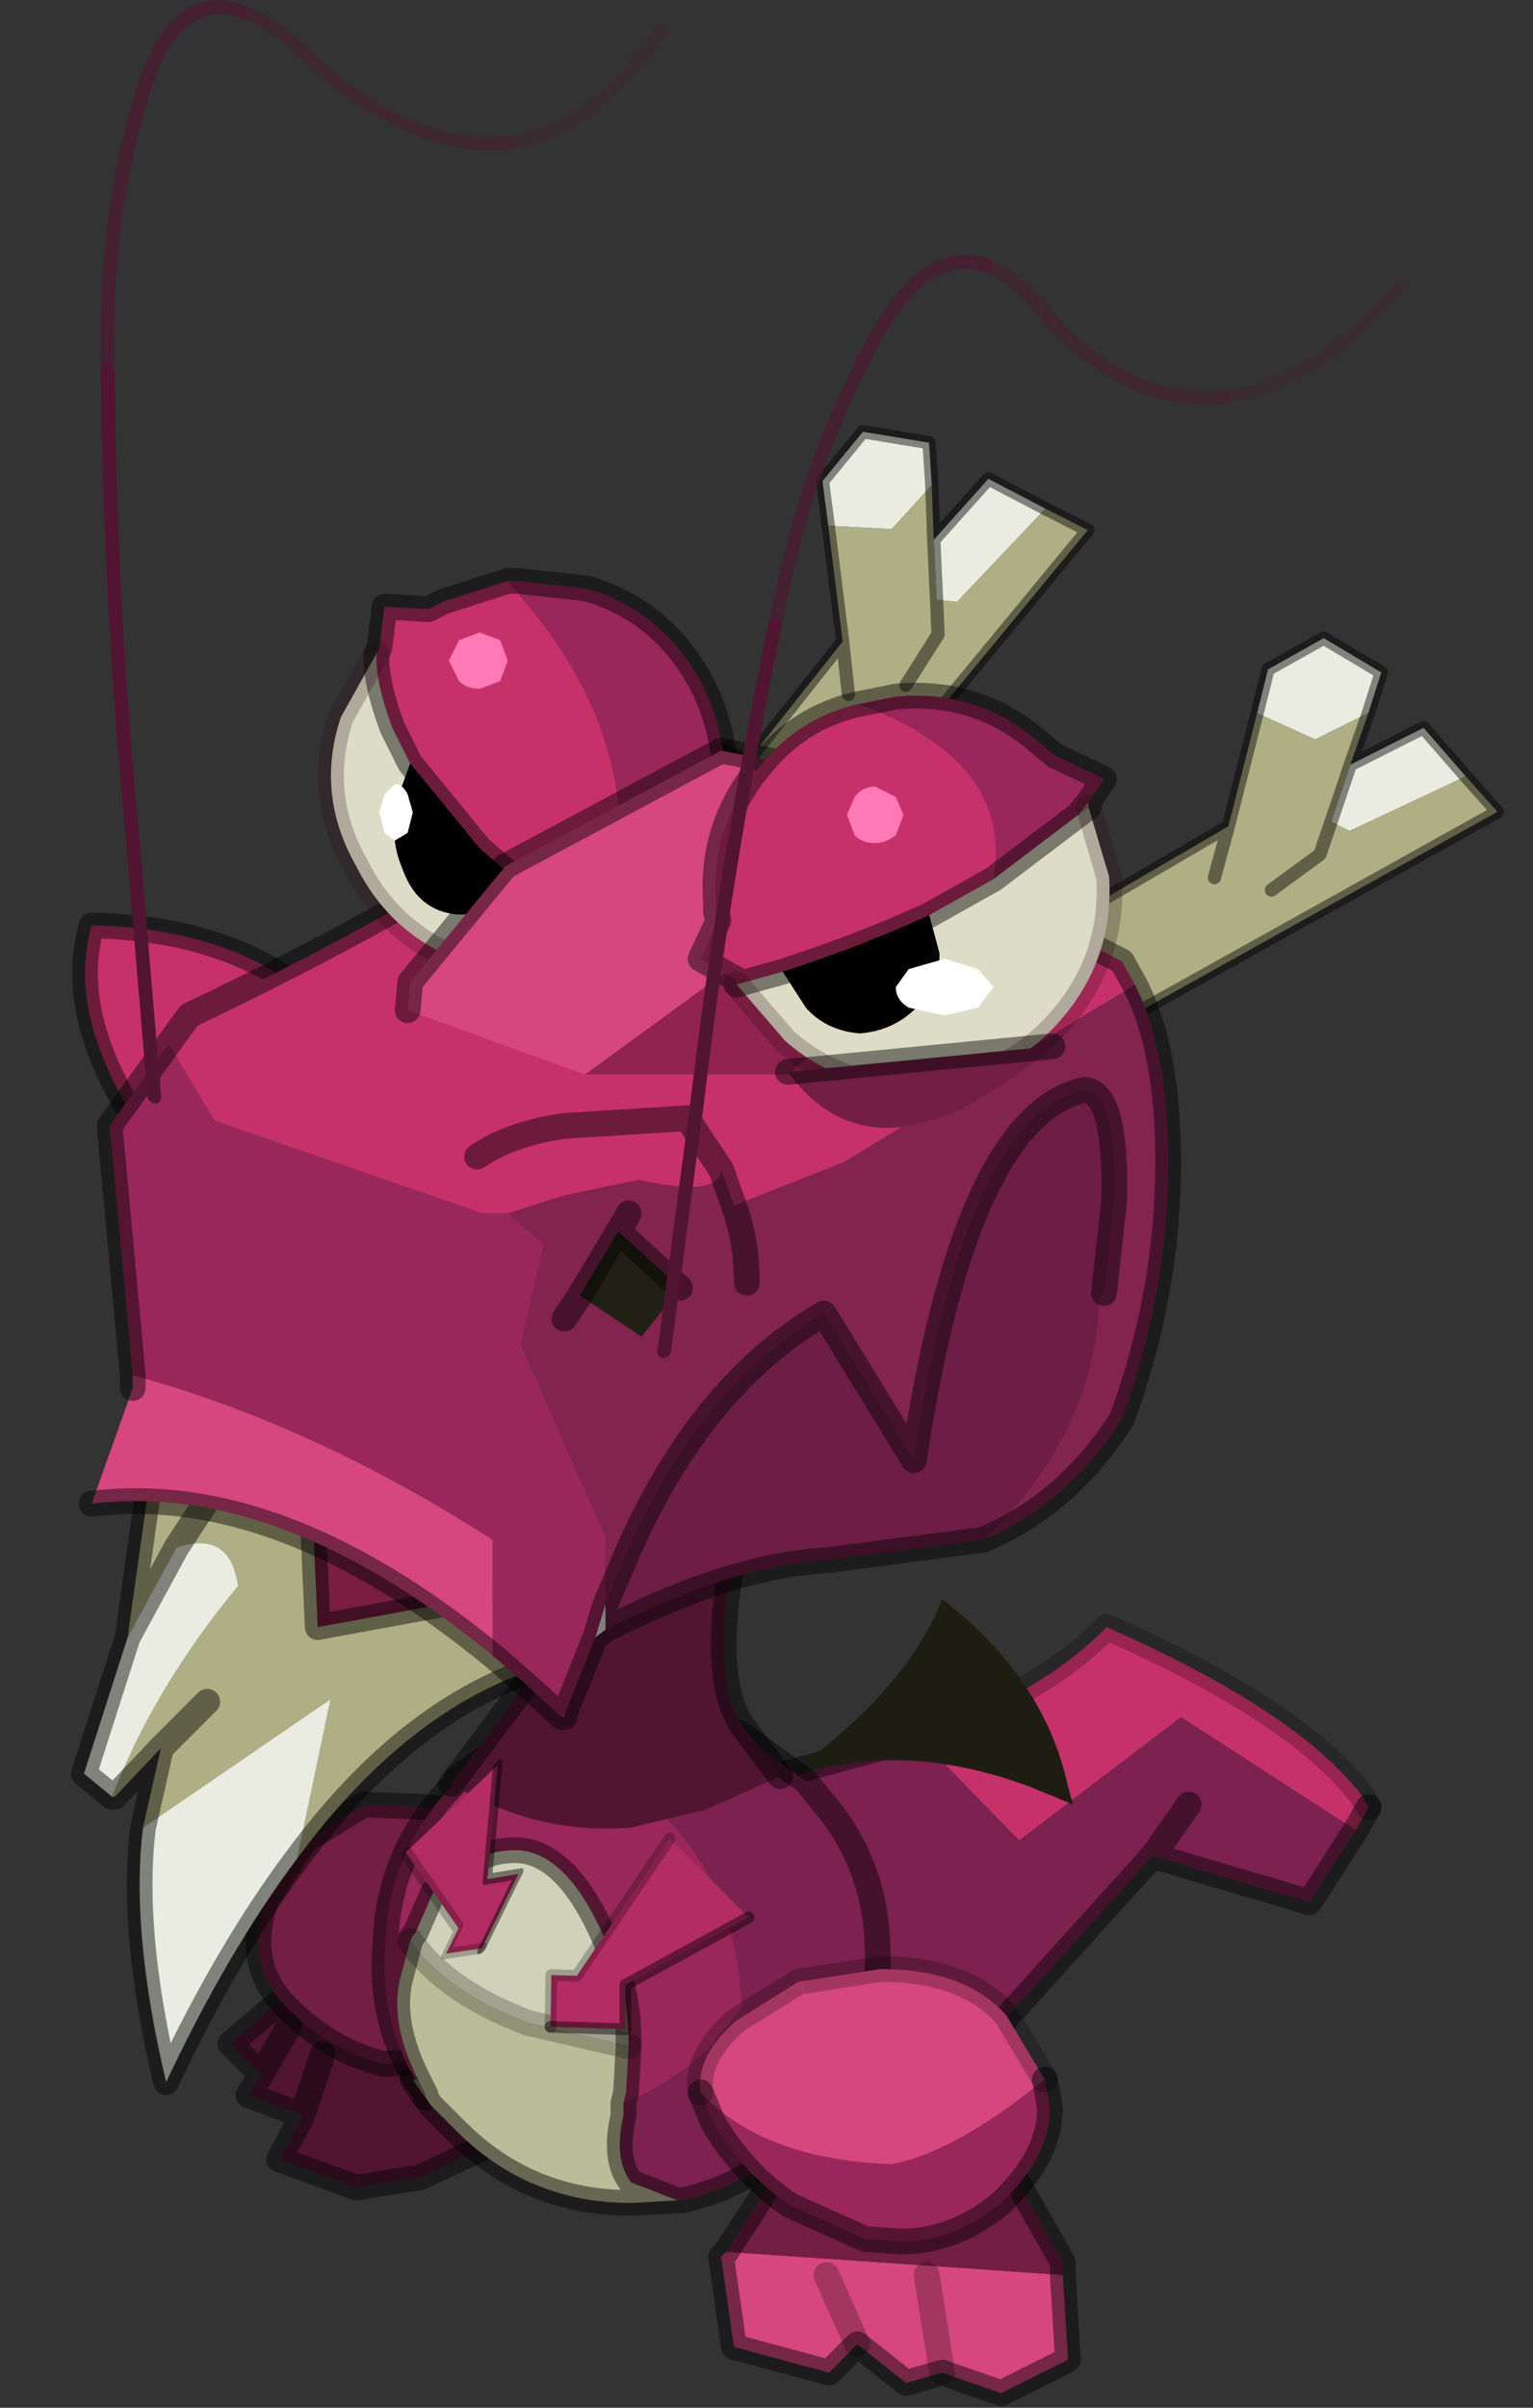 <?xml version="1.0"?>
<svg xmlns="http://www.w3.org/2000/svg" xmlns:xlink="http://www.w3.org/1999/xlink" width="17.9px" height="28.1px"><rect width="100%" height="100%" fill="#333333" stroke="none"/><g transform="matrix(1, 0, 0, 1, -0.45, -0.7)"><use xlink:href="#object-0" width="29.9" height="46.8" transform="matrix(-0.6, 0, 0, 0.6, 18.35, 0.7)"/></g><defs><g transform="matrix(1, 0, 0, 1, 17.45, 42.55)" id="object-0"><use xlink:href="#object-1" width="13.5" height="9.9" transform="matrix(-1, 0, 0, 1, -1, -11.15)"/><use xlink:href="#object-3" width="5.8" height="4" transform="matrix(-1, 0, 0, 1, -2.7, -11.45)"/><use xlink:href="#object-5" width="8.6" height="6.5" transform="matrix(-1, 0, 0, 1, 8.15, -6.25)"/><use xlink:href="#object-7" width="6.85" height="5.95" transform="matrix(-1, 0, 0, 1, 7.6, -8)"/><use xlink:href="#object-9" width="0.75" height="0.85" transform="matrix(1, 0, 0, 1, 3.85, -2.35)"/><use xlink:href="#object-10" width="10.1" height="10.1" transform="matrix(-1, 0, 0, 1, 5.15, -9.55)"/><use xlink:href="#object-12" width="6.9" height="7" transform="matrix(-1, 0, 0, 1, 3.85, -14)"/><use xlink:href="#object-14" width="5.3" height="9.85" transform="matrix(-0.32, 0.32, 0.32, 0.32, -0.65, -6.95)"/><use xlink:href="#object-16" width="5.3" height="9.85" transform="matrix(-0.373, -0.354, -0.075, 0.279, 4.6, -6.5)"/><use xlink:href="#object-18" width="7.25" height="5.8" transform="matrix(-1, 0, 0, 1, -1.4, -1.55)"/><use xlink:href="#object-20" width="7.3" height="5.8" transform="matrix(-1, 0, 0, 1, -1, -4.5)"/><use xlink:href="#object-22" width="28.45" height="33.15" transform="matrix(-1, 0, 0, 1, 11, -34.95)"/><use xlink:href="#object-32" width="24.5" height="40.5" transform="matrix(-0.53, 0, 0.042, 0.53, -2.1, -37.6)"/><use xlink:href="#object-34" width="24.5" height="40.5" transform="matrix(-0.53, 0, -0.073, 0.53, 12.45, -42.55)"/></g><g transform="matrix(1, 0, 0, 1, 2.75, 6.65)" id="object-1"><use xlink:href="#object-2" width="13.5" height="9.9" transform="matrix(1, 0, 0, 1, -2.75, -6.65)"/></g><g transform="matrix(1, 0, 0, 1, 2.75, 6.65)" id="object-2"><path fill-rule="evenodd" fill="#c7316a" stroke="none" d="M10.25 -2.45L6.85 -4.65L3.7 -2.25L1.75 -4.25Q4.2 -5.15 5.4 -6.4Q9.05 -4.8 10.35 -3.15L10.5 -2.9L10.25 -2.45"/><path fill-rule="evenodd" fill="#7c2150" stroke="none" d="M1.75 -4.25L3.7 -2.25L6.85 -4.65L10.25 -2.45L9.35 -1.05L6.3 -1.95L2.5 2.25L-1.4 3L-2.5 0L-1.4 -3.4L1.75 -4.25M7 -2.95L6.3 -1.95L7 -2.95"/><path fill="none" stroke="#000000" stroke-opacity="0.451" stroke-width="0.5" stroke-linecap="round" stroke-linejoin="round" d="M10.25 -2.45L10.5 -2.9M1.75 -4.25L-1.4 -3.4L-2.5 0L-1.4 3L2.5 2.25L6.3 -1.95L7 -2.95M10.25 -2.45L9.35 -1.05L6.3 -1.95"/><path fill="none" stroke="#000000" stroke-opacity="0.243" stroke-width="0.5" stroke-linecap="round" stroke-linejoin="round" d="M10.5 -2.9L10.35 -3.15Q9.05 -4.8 5.4 -6.4Q4.2 -5.15 1.75 -4.25"/></g><g transform="matrix(1, 0, 0, 1, 2.9, 2)" id="object-3"><use xlink:href="#object-4" width="5.8" height="4" transform="matrix(1, 0, 0, 1, -2.9, -2)"/></g><g transform="matrix(1, 0, 0, 1, 2.9, 2)" id="object-4"><path fill-rule="evenodd" fill="#1d1d12" stroke="none" d="M2.8 1.65L2.9 2L2.05 1.65Q-0.65 0.65 -2.9 1.6Q-0.35 -0.15 0.35 -2Q2.35 -0.45 2.8 1.65"/></g><g transform="matrix(1, 0, 0, 1, 4.3, 3.25)" id="object-5"><use xlink:href="#object-6" width="8.6" height="6.5" transform="matrix(1, 0, 0, 1, -4.3, -3.25)"/></g><g transform="matrix(1, 0, 0, 1, 4.3, 3.25)" id="object-6"><path fill-rule="evenodd" fill="#511531" stroke="none" d="M4.05 -0.55L2.75 1.35L-0.35 2.8L-1.6 3L-3.1 2.45L-2.65 1.6L-3.7 1.2L-3.45 0.8L-4.05 0.2L-0.25 -3L4.05 -0.55M-2.25 0.4L-2.65 1.6L-2.25 0.4M-2.9 -0.15L-3.45 0.8L-2.9 -0.15"/><path fill="none" stroke="#000000" stroke-opacity="0.451" stroke-width="0.5" stroke-linecap="round" stroke-linejoin="round" d="M4.05 -0.55L2.75 1.35L-0.35 2.8L-1.6 3L-3.1 2.45L-2.65 1.6L-3.7 1.2L-3.45 0.8L-4.05 0.2L-0.25 -3L4.05 -0.55M-2.65 1.6L-2.25 0.4M-3.45 0.8L-2.9 -0.15"/></g><g transform="matrix(1, 0, 0, 1, 3.45, 3)" id="object-7"><use xlink:href="#object-8" width="6.85" height="5.95" transform="matrix(1, 0, 0, 1, -3.45, -3)"/></g><g transform="matrix(1, 0, 0, 1, 3.45, 3)" id="object-8"><path fill-rule="evenodd" fill="#731e44" stroke="none" d="M-1.15 -2.45L1.3 -2.35L2.75 -0.8L3.15 0.5L3.05 1.05Q2.75 1.8 1.65 2.3L1.55 2.35L1.5 2.35L-0.75 2.6Q-1.8 2.35 -2.65 1.5Q-3.5 0.65 -3.05 -0.6L-2.3 -1.75L-1.15 -2.45"/><path fill="none" stroke="#000000" stroke-opacity="0.451" stroke-width="0.5" stroke-linecap="round" stroke-linejoin="round" d="M-1.15 -2.45L1.3 -2.35L2.75 -0.8L3.15 0.5L3.05 1.05Q2.75 1.8 1.65 2.3L1.55 2.35L1.5 2.35L-0.75 2.6Q-1.8 2.35 -2.65 1.5Q-3.5 0.65 -3.05 -0.6L-2.3 -1.75L-1.15 -2.45"/></g><g transform="matrix(1, 0, 0, 1, -3.85, 2.35)" id="object-9"><path fill-rule="evenodd" fill="#cfd1b8" stroke="none" d="M4.1 -1.75L4.1 -1.8L4.25 -2.1L4.3 -2.1L4.35 -2.1L4.15 -1.8L4.1 -1.75"/><path fill="none" stroke="#000000" stroke-opacity="0.451" stroke-width="0.5" stroke-linecap="round" stroke-linejoin="round" d="M4.35 -2.1L4.15 -1.8L4.1 -1.75"/></g><g transform="matrix(1, 0, 0, 1, 5.05, 5.05)" id="object-10"><use xlink:href="#object-11" width="10.1" height="10.1" transform="matrix(1, 0, 0, 1, -5.05, -5.05)"/></g><g transform="matrix(1, 0, 0, 1, 5.05, 5.05)" id="object-11"><path fill-rule="evenodd" fill="#7c2150" stroke="none" d="M-2.3 -4.25L-1.3 -4.65L0 -4.8L2.1 -4.35L3.4 -3.4L3.85 -2.85Q4.8 -1.65 4.8 0Q4.8 2 3.4 3.4Q2.35 4.45 1 4.75L0.9 4.75L0 4.4Q-0.35 3.95 -0.15 3.1L-0.15 2.85Q0.75 2.5 1.5 1.8L2.15 1Q2.05 -1.45 0.5 -2.85Q-0.25 -3.5 -1.3 -3.9L-2.3 -4.25"/><path fill-rule="evenodd" fill="#9a275b" stroke="none" d="M-2.3 -4.25L-1.3 -3.9Q-0.25 -3.5 0.5 -2.85Q2.05 -1.45 2.15 1L1.5 1.8Q0.75 2.5 -0.15 2.85L-0.1 2.65L-0.05 1.75Q-0.05 1 -0.2 0.5Q-1.1 -2.25 -2.45 -2.05Q-3.1 -2 -3.85 -1.25L-4.2 -0.45L-4.25 -0.4L-4.3 -0.3L-4.5 0.45Q-4.7 1.3 -4.15 2.4L-4.2 2.4Q-4.85 1.3 -4.8 0L-4.75 -0.7Q-4.55 -2.25 -3.4 -3.4L-3.4 -3.45L-2.3 -4.25"/><path fill-rule="evenodd" fill="#bbbc98" stroke="none" d="M-0.15 2.85L-0.15 3.1Q-0.35 3.95 0 4.4L0.9 4.75L0 4.8Q-2 4.8 -3.4 3.4L-3.9 2.9L-4 2.75L-4 2.7L-4.15 2.4Q-4.7 1.3 -4.5 0.45L-4.3 -0.3Q-3.6 0.7 -2 1.3L-0.05 1.75L-0.1 2.65L-0.15 2.85"/><path fill-rule="evenodd" fill="#cfd1b8" stroke="none" d="M-4.3 -0.3L-4.25 -0.4L-4.2 -0.45L-3.85 -1.25Q-3.1 -2 -2.45 -2.05Q-1.1 -2.25 -0.2 0.5Q-0.05 1 -0.05 1.75L-2 1.3Q-3.6 0.7 -4.3 -0.3"/><path fill="none" stroke="#000000" stroke-opacity="0.451" stroke-width="0.5" stroke-linecap="round" stroke-linejoin="round" d="M0.9 4.75L1 4.75Q2.35 4.45 3.4 3.4Q4.8 2 4.8 0Q4.8 -1.65 3.85 -2.85L3.4 -3.4L2.1 -4.35L0 -4.8L-1.3 -4.65L-2.3 -4.25L-3.4 -3.45L-3.4 -3.4Q-4.55 -2.25 -4.75 -0.7L-4.8 0Q-4.85 1.3 -4.2 2.4M-0.15 2.85L-0.15 3.1Q-0.35 3.95 0 4.4L0.9 4.75L0 4.8Q-2 4.8 -3.4 3.4L-3.9 2.9L-4 2.75L-4 2.7L-4.15 2.4Q-4.7 1.3 -4.5 0.45L-4.3 -0.3L-4.25 -0.4L-4.2 -0.45L-3.85 -1.25Q-3.1 -2 -2.45 -2.05Q-1.1 -2.25 -0.2 0.5Q-0.05 1 -0.05 1.75L-0.1 2.65L-0.15 2.85"/><path fill="none" stroke="#000000" stroke-opacity="0.224" stroke-width="0.5" stroke-linecap="round" stroke-linejoin="round" d="M-4.3 -0.3Q-3.6 0.7 -2 1.3L-0.05 1.75"/></g><g transform="matrix(1, 0, 0, 1, 3.45, 3.65)" id="object-12"><use xlink:href="#object-13" width="6.9" height="7" transform="matrix(1, 0, 0, 1, -3.45, -3.65)"/></g><g transform="matrix(1, 0, 0, 1, 3.45, 3.65)" id="object-13"><path fill-rule="evenodd" fill="#511531" stroke="none" d="M-3.2 2.5L0.7 -2.7Q2.1 -4.1 2.45 -2.7Q1.75 0.25 2.45 1.35L3.2 2.35L1.75 3L0.3 3.35Q-1.55 3.5 -3.2 2.5"/><path fill="none" stroke="#000000" stroke-opacity="0.451" stroke-width="0.5" stroke-linecap="round" stroke-linejoin="round" d="M3.2 2.35L2.45 1.35Q1.75 0.25 2.45 -2.7Q2.1 -4.1 0.7 -2.7L-3.2 2.5"/></g><g transform="matrix(1, 0, 0, 1, 2.7, 1.2)" id="object-14"><use xlink:href="#object-15" width="5.3" height="9.85" transform="matrix(1, 0, 0, 1, -2.7, -1.2)"/></g><g transform="matrix(1, 0, 0, 1, 2.7, 1.2)" id="object-15"><path fill-rule="evenodd" fill="#b32c63" stroke="none" d="M2.35 -0.95L0.65 4.85L2 6.2L-0.35 8.4L-1.9 6.8L-1.1 6.05L-2.45 -0.95L2.35 -0.95"/><path fill="none" stroke="#000000" stroke-opacity="0.451" stroke-width="0.5" stroke-linecap="round" stroke-linejoin="round" d="M2.35 -0.95L0.65 4.85L2 6.2L-0.35 8.4"/><path fill="none" stroke="#000000" stroke-opacity="0.243" stroke-width="0.5" stroke-linecap="round" stroke-linejoin="round" d="M-0.35 8.4L-1.9 6.8L-1.1 6.05L-2.45 -0.95"/></g><g transform="matrix(1, 0, 0, 1, 2.7, 1.2)" id="object-16"><use xlink:href="#object-17" width="5.3" height="9.85" transform="matrix(1, 0, 0, 1, -2.7, -1.2)"/></g><g transform="matrix(1, 0, 0, 1, 2.7, 1.2)" id="object-17"><path fill-rule="evenodd" fill="#b32c63" stroke="none" d="M2.35 -0.95L0.65 4.85L2 6.2L-0.35 8.4L-1.9 6.8L-1.1 6.05L-2.45 -0.95L2.35 -0.95"/><path fill="none" stroke="#000000" stroke-opacity="0.451" stroke-width="0.5" stroke-linecap="round" stroke-linejoin="round" d="M2.35 -0.95L0.65 4.85L2 6.2L-0.35 8.4"/><path fill="none" stroke="#000000" stroke-opacity="0.243" stroke-width="0.5" stroke-linecap="round" stroke-linejoin="round" d="M-0.35 8.4L-1.9 6.8L-1.1 6.05L-2.45 -0.95"/></g><g transform="matrix(1, 0, 0, 1, 3.6, 2.9)" id="object-18"><use xlink:href="#object-19" width="7.25" height="5.8" transform="matrix(1, 0, 0, 1, -3.6, -2.9)"/></g><g transform="matrix(1, 0, 0, 1, 3.6, 2.9)" id="object-19"><path fill-rule="evenodd" fill="#d6477d" stroke="none" d="M0.95 2.25L0.25 2.45L-0.7 1.7L-1.25 2.25L-3.1 1.75L-3.35 0L-3.25 -0.1L3.3 0.35L3.4 2L2.1 2.65L0.95 2.25L0.65 0.35L0.95 2.25M-1.3 0.35L-0.7 1.7L-1.3 0.35"/><path fill-rule="evenodd" fill="#731e44" stroke="none" d="M3.3 0.35L-3.25 -0.1L-1.6 -2.65L2.25 -1.75L3.3 0.1L3.3 0.35"/><path fill="none" stroke="#000000" stroke-opacity="0.451" stroke-width="0.5" stroke-linecap="round" stroke-linejoin="round" d="M-0.7 1.7L0.25 2.45L0.95 2.25L2.1 2.65L3.4 2L3.3 0.35L3.3 0.1L2.25 -1.75L-1.6 -2.65L-3.25 -0.1L-3.35 0L-3.1 1.75L-1.25 2.25L-0.7 1.7"/><path fill="none" stroke="#000000" stroke-opacity="0.243" stroke-width="0.5" stroke-linecap="round" stroke-linejoin="round" d="M0.95 2.25L0.65 0.35M-0.7 1.7L-1.3 0.35"/></g><g transform="matrix(1, 0, 0, 1, 3.65, 2.9)" id="object-20"><use xlink:href="#object-21" width="7.3" height="5.8" transform="matrix(1, 0, 0, 1, -3.65, -2.9)"/></g><g transform="matrix(1, 0, 0, 1, 3.65, 2.9)" id="object-21"><path fill-rule="evenodd" fill="#d6477d" stroke="none" d="M-3.4 -0.25Q-3.5 -0.95 -2.7 -1.65L-1.5 -2.4L0.1 -2.65Q1.75 -2.65 2.55 -1.75L3.3 -0.5Q1.5 0.95 0.3 1.15Q-2.2 1.05 -3.4 -0.25"/><path fill-rule="evenodd" fill="#9a275b" stroke="none" d="M-3.4 -0.25Q-2.2 1.05 0.3 1.15Q1.5 0.95 3.3 -0.5L3.4 0.05Q3.4 0.95 2.55 1.8L2.5 1.85L2.45 1.9Q1.55 2.65 0.5 2.65L-0.2 2.6L-1.65 1.95Q-2.55 1.35 -3.15 0.35L-3.4 -0.25"/><path fill="none" stroke="#000000" stroke-opacity="0.243" stroke-width="0.5" stroke-linecap="round" stroke-linejoin="round" d="M3.3 -0.5L2.55 -1.75Q1.75 -2.65 0.1 -2.65L-1.5 -2.4L-2.7 -1.65Q-3.5 -0.95 -3.4 -0.25"/><path fill="none" stroke="#000000" stroke-opacity="0.451" stroke-width="0.5" stroke-linecap="round" stroke-linejoin="round" d="M3.3 -0.5L3.4 0.05Q3.4 0.95 2.55 1.8L2.5 1.85L2.45 1.9Q1.55 2.65 0.5 2.65L-0.2 2.6L-1.65 1.95Q-2.55 1.35 -3.15 0.35L-3.4 -0.25"/></g><g transform="matrix(1, 0, 0, 1, 14.25, 16.55)" id="object-22"><use xlink:href="#object-23" width="4.8" height="5.3" transform="matrix(1, 0, 0, 1, -14.25, -6.4)"/><use xlink:href="#object-24" width="15.2" height="16.8" transform="matrix(0.504, 0.11, -0.11, 0.504, 6.55, -12.65)"/><use xlink:href="#object-26" width="15.2" height="16.8" transform="matrix(0.509, -0.081, 0.081, 0.509, -2.5, -15.3)"/><use xlink:href="#object-28" width="21.6" height="26.75" transform="matrix(1, 0, 0, 1, -14.25, -10.15)"/><use xlink:href="#object-29" width="8.2" height="8.15" transform="matrix(1, 0, 0, 1, -9.45, -13.1)"/><use xlink:href="#object-31" width="14.15" height="8.65" transform="matrix(1, 0, 0, 1, -7.95, -10.85)"/></g><g transform="matrix(1, 0, 0, 1, 14.25, 6.4)" id="object-23"><path fill-rule="evenodd" fill="#c7316a" stroke="none" d="M-12.25 -1.35Q-14.45 -4.05 -13.85 -6.15Q-11.3 -6.1 -9.7 -4.85L-12.25 -1.35"/><path fill="none" stroke="#000000" stroke-opacity="0.451" stroke-width="0.5" stroke-linecap="round" stroke-linejoin="round" d="M-9.7 -4.85Q-11.3 -6.1 -13.85 -6.15Q-14.45 -4.05 -12.25 -1.35"/></g><g transform="matrix(1, 0, 0, 1, 7.6, 8.4)" id="object-24"><use xlink:href="#object-25" width="15.2" height="16.8" transform="matrix(1, 0, 0, 1, -7.6, -8.4)"/></g><g transform="matrix(1, 0, 0, 1, 7.6, 8.4)" id="object-25"><path fill-rule="evenodd" fill="#eaece1" stroke="none" d="M1.3 -1.45L1.55 -3.7L3.95 -5.65L5.9 -4.2L2.05 -1.25L1.3 -1.45M1.8 -5.75L0.05 -4.35L-2.3 -4.85L-2.25 -6.55L-0.45 -8.15L1.95 -7.35L1.8 -5.75"/><path fill-rule="evenodd" fill="#aeaf85" stroke="none" d="M1.55 -3.7L1.3 -1.45L2.05 -1.25L5.9 -4.2L7.35 -3.15L-5.45 8.15L-7.35 4.05L-2.45 -0.45L-2.3 -4.85L0.05 -4.35L1.8 -5.75L1.55 -3.7M-2.55 1.55L-2.45 -0.45L-2.55 1.55M-0.35 1.55L1.15 -0.15L1.3 -1.45L1.15 -0.15L-0.35 1.55"/><path fill="none" stroke="#000000" stroke-opacity="0.451" stroke-width="0.5" stroke-linecap="round" stroke-linejoin="round" d="M1.55 -3.7L1.3 -1.45L1.15 -0.15L-0.35 1.55M5.9 -4.2L3.95 -5.65L1.55 -3.7L1.8 -5.75L1.95 -7.35L-0.45 -8.15L-2.25 -6.55L-2.3 -4.85L-2.45 -0.45L-2.55 1.55M5.9 -4.2L7.35 -3.15L-5.45 8.15L-7.35 4.05L-2.45 -0.45"/></g><g transform="matrix(1, 0, 0, 1, 7.6, 8.4)" id="object-26"><use xlink:href="#object-27" width="15.2" height="16.8" transform="matrix(1, 0, 0, 1, -7.6, -8.4)"/></g><g transform="matrix(1, 0, 0, 1, 7.6, 8.4)" id="object-27"><path fill-rule="evenodd" fill="#eaece1" stroke="none" d="M1.3 -1.45L1.55 -3.7L3.95 -5.65L5.9 -4.2L2.05 -1.25L1.3 -1.45M1.8 -5.75L0.05 -4.35L-2.3 -4.85L-2.25 -6.55L-0.45 -8.15L1.95 -7.35L1.8 -5.75"/><path fill-rule="evenodd" fill="#aeaf85" stroke="none" d="M1.55 -3.7L1.3 -1.45L2.05 -1.25L5.9 -4.2L7.35 -3.15L-5.45 8.15L-7.35 4.05L-2.45 -0.45L-2.3 -4.85L0.05 -4.35L1.8 -5.75L1.55 -3.7M-2.55 1.55L-2.45 -0.45L-2.55 1.55M-0.35 1.55L1.15 -0.15L1.3 -1.45L1.15 -0.15L-0.35 1.55"/><path fill="none" stroke="#000000" stroke-opacity="0.451" stroke-width="0.5" stroke-linecap="round" stroke-linejoin="round" d="M1.55 -3.7L1.3 -1.45L1.15 -0.15L-0.35 1.55M5.9 -4.2L3.95 -5.65L1.55 -3.7L1.8 -5.75L1.95 -7.35L-0.45 -8.15L-2.25 -6.55L-2.3 -4.85L-2.45 -0.45L-2.55 1.55M5.9 -4.2L7.35 -3.15L-5.45 8.15L-7.35 4.05L-2.45 -0.45"/></g><g transform="matrix(1, 0, 0, 1, 14.25, 10.15)" id="object-28"><path fill-rule="evenodd" fill="#791e41" stroke="none" d="M-9.6 4.2L-5.6 3.75L-5.1 6.7L-9.45 7.5L-9.6 4.2"/><path fill-rule="evenodd" fill="#aeaf85" stroke="none" d="M-5.1 6.7L-4.85 8.2Q-7.6 8.95 -9.85 12L-9.2 8.9L-12.85 11.4L-12.5 9.85L-13.4 10.8L-13.45 10.8Q-12.65 8.7 -11 6.7Q-11.15 5.6 -12.2 5.95L-11.15 4.35L-12.7 4.5L-13.15 7.7L-12.2 5.95L-11.15 4.35L-9.6 4.2L-9.45 7.5L-5.1 6.7M-11.6 8.95L-12.5 9.85L-11.6 8.95"/><path fill-rule="evenodd" fill="#eaece1" stroke="none" d="M-9.85 12Q-11.2 13.8 -12.4 16.35Q-13.1 13.4 -12.85 11.4L-9.2 8.9L-9.85 12M-13.45 10.8L-14 10.35L-13.15 7.7L-12.2 5.95Q-11.15 5.6 -11 6.7Q-12.65 8.7 -13.45 10.8"/><path fill="none" stroke="#000000" stroke-opacity="0.451" stroke-width="0.5" stroke-linecap="round" stroke-linejoin="round" d="M-4.85 8.2Q-7.6 8.95 -9.85 12Q-11.2 13.8 -12.4 16.35Q-13.1 13.4 -12.85 11.4L-12.5 9.85L-13.4 10.8L-13.45 10.8L-14 10.35L-13.15 7.7L-12.7 4.5M-9.6 4.2L-9.45 7.5L-5.1 6.7M-11.15 4.35L-12.2 5.95L-13.15 7.7M-12.5 9.85L-11.6 8.95"/><path fill-rule="evenodd" fill="#822350" stroke="none" d="M6.45 -5Q7.1 -3.75 7.1 -1.55Q7.1 1 6.2 3.45Q5.15 5.1 3.5 5.8Q5.7 3.7 5.75 1.1L5.85 1L6.05 -0.8Q6.1 -2.95 5.45 -2.95Q3.15 -2.4 2.15 4.25L0.4 1.4Q-2.1 2.85 -3.55 6.35L-3.7 6.7L-3.85 7.05L-3.85 5.75L-5.5 2L-5.05 0.05L-5.75 -0.55L-4.65 -0.9L-3.2 -1.2Q-1.6 -0.85 -1.6 -1.4L-1.35 -0.7L0.8 -1.55L6.45 -5M-1.1 0.8Q-1.1 0 -1.35 -0.7Q-1.1 0 -1.1 0.8M-3.6 -0.2L-3.45 -0.45L-3.6 -0.2L-2.4 0.9L-3.15 1.85L-4.35 1.05L-4.65 1.5L-4.35 1.05L-3.6 -0.2M-3.45 -0.45L-3.4 -0.55L-3.45 -0.45"/><path fill-rule="evenodd" fill="#6d1d46" stroke="none" d="M3.5 5.8L0.45 6.2Q-1.4 6.3 -3.85 7.55L-3.85 7.05L-3.7 6.7L-3.55 6.35Q-2.1 2.85 0.4 1.4L2.15 4.25Q3.15 -2.4 5.45 -2.95Q6.1 -2.95 6.05 -0.8L5.85 1L5.75 1.1Q5.7 3.7 3.5 5.8"/><path fill-rule="evenodd" fill="#eaece1" stroke="none" d="M-3.85 7.55L-4.05 7.7L-3.85 7.05L-3.85 7.55"/><path fill-rule="evenodd" fill="#9a275b" stroke="none" d="M-4.05 7.7L-4.65 9.2L-4.7 9.25Q-5.4 8.6 -6.05 8.05L-6.05 5.8Q-9.55 3.55 -13.05 2.6L-13.5 -2.25L-12.35 -3.85L-11.45 -2.35L-6.25 -0.55L-5.75 -0.55L-5.05 0.05L-5.5 2L-3.85 5.75L-3.85 7.05L-4.05 7.7"/><path fill-rule="evenodd" fill="#686742" stroke="none" d="M-4.65 9.2L-4.65 9.25L-4.7 9.25L-4.65 9.2"/><path fill-rule="evenodd" fill="#d6477d" stroke="none" d="M-6.05 8.05Q-10.2 4.65 -13.85 5.1L-13.05 2.85L-13.05 2.6Q-9.55 3.55 -6.05 5.8L-6.05 8.05"/><path fill-rule="evenodd" fill="#c7316a" stroke="none" d="M-12.35 -3.85L-11.95 -4.4Q-7.95 -6.3 -4.65 -8.45L-4.55 -8.5L-2.45 -9.9L6.2 -5.45L6.45 -5L0.8 -1.55L-1.35 -0.7L-1.6 -1.4Q-1.6 -0.85 -3.2 -1.2L-4.65 -0.9L-5.75 -0.55L-6.25 -0.55L-11.45 -2.35L-12.35 -3.85M-6.35 -1.65Q-5.7 -2.1 -4.65 -2.25L-2.25 -2.4L-2.1 -2.15L-1.6 -1.4L-2.1 -2.15L-2.25 -2.4L-4.65 -2.25Q-5.7 -2.1 -6.35 -1.65"/><path fill-rule="evenodd" fill="#212014" stroke="none" d="M-3.6 -0.2L-2.4 0.9L-3.15 1.85L-4.35 1.05L-3.6 -0.2"/><path fill-rule="evenodd" fill="#cfd1b8" stroke="none" d="M-3.4 -0.55L-3.45 -0.45L-3.4 -0.55"/><path fill="none" stroke="#000000" stroke-opacity="0.451" stroke-width="0.5" stroke-linecap="round" stroke-linejoin="round" d="M6.45 -5Q7.1 -3.75 7.1 -1.55Q7.1 1 6.2 3.45Q5.15 5.1 3.5 5.8L0.45 6.2Q-1.4 6.3 -3.85 7.55L-4.05 7.7L-4.65 9.2L-4.65 9.25L-4.7 9.25Q-5.4 8.6 -6.05 8.05Q-10.2 4.65 -13.85 5.1M-13.05 2.85L-13.05 2.6L-13.5 -2.25L-12.35 -3.85L-11.95 -4.4Q-7.95 -6.3 -4.65 -8.45L-4.55 -8.5L-2.45 -9.9L6.2 -5.45L6.45 -5M-1.35 -0.7Q-1.1 0 -1.1 0.8M5.85 1L6.05 -0.8Q6.1 -2.95 5.45 -2.95Q3.15 -2.4 2.15 4.25L0.4 1.4Q-2.1 2.85 -3.55 6.35L-3.7 6.7L-3.85 7.05L-4.05 7.7M-1.6 -1.4L-2.1 -2.15L-2.25 -2.4L-4.65 -2.25Q-5.7 -2.1 -6.35 -1.65M-3.45 -0.45L-3.6 -0.2L-2.4 0.9M-4.35 1.05L-4.65 1.5M-3.45 -0.45L-3.4 -0.55M-1.6 -1.4L-1.35 -0.7M-3.6 -0.2L-4.35 1.05"/></g><g transform="matrix(1, 0, 0, 1, 4.1, 4.05)" id="object-29"><use xlink:href="#object-30" width="8.2" height="8.15" transform="matrix(1, 0, 0, 1, -4.1, -4.05)"/></g><g transform="matrix(1, 0, 0, 1, 4.1, 4.05)" id="object-30"><path fill-rule="evenodd" fill="#9a275b" stroke="none" d="M-0.4 -3.8L-0.2 -3.8L1.15 -3.65Q2.65 -3.2 3.4 -1.75Q3.95 -0.6 3.8 0.6L3.65 1.15L3.5 1.55L3.5 2.6L2.95 2.5L2.65 2.4L1.55 2.55L1.75 0.6Q1.55 -1.55 -0.2 -3.55L-0.4 -3.8"/><path fill-rule="evenodd" fill="#c7316a" stroke="none" d="M-0.4 -3.8L-0.2 -3.55Q1.55 -1.55 1.75 0.6L1.55 2.55L0.8 2.45L-0.2 2.05L-0.95 1.4L-2.3 -0.25L-2.65 -0.95Q-3 -1.9 -2.95 -2.4L-2.9 -2.5L-2.8 -3.3L-1.95 -3.25L-1.85 -3.3L-1.65 -3.4L-0.4 -3.8M-0.55 -2.65L-0.95 -2.8L-1.35 -2.65L-1.55 -2.25L-1.35 -1.85Q-1.2 -1.7 -0.95 -1.7L-0.55 -1.85L-0.4 -2.25L-0.55 -2.65"/><path fill-rule="evenodd" fill="#dddcc6" stroke="none" d="M1.55 2.55L2.65 2.4L2.9 2.55L1.75 3.4L0.8 3.75L-1.15 3.65Q-2.65 3.15 -3.35 1.75Q-4.15 0.35 -3.65 -1.15L-2.95 -2.4Q-3 -1.9 -2.65 -0.95L-2.3 -0.25L-2.5 0.3Q-2.75 1.1 -2.45 1.8Q-2.2 2.5 -1.6 2.65Q-1.05 2.8 -0.45 2.35L-0.2 2.05L0.8 2.45L1.55 2.55"/><path fill-rule="evenodd" fill="#a2b88f" stroke="none" d="M2.65 2.4L2.95 2.5L2.9 2.55L2.65 2.4"/><path fill-rule="evenodd" fill="#ff79b6" stroke="none" d="M-0.55 -2.65L-0.4 -2.25L-0.55 -1.85L-0.95 -1.7Q-1.2 -1.7 -1.35 -1.85L-1.55 -2.25L-1.35 -2.65L-0.95 -2.8L-0.55 -2.65"/><path fill-rule="evenodd" fill="#000000" stroke="none" d="M-0.2 2.05L-0.45 2.35Q-1.05 2.8 -1.6 2.65Q-2.2 2.5 -2.45 1.8Q-2.75 1.1 -2.5 0.3L-2.3 -0.25L-0.95 1.4L-0.2 2.05"/><path fill="none" stroke="#000000" stroke-opacity="0.451" stroke-width="0.5" stroke-linecap="round" stroke-linejoin="round" d="M2.95 2.5L3.5 2.6L3.5 1.55L3.65 1.15L3.8 0.6Q3.95 -0.6 3.4 -1.75Q2.65 -3.2 1.15 -3.65L-0.2 -3.8L-0.4 -3.8L-1.65 -3.4L-1.85 -3.3L-1.95 -3.25L-2.8 -3.3L-2.9 -2.5L-2.95 -2.4Q-3 -1.9 -2.65 -0.95L-2.3 -0.25L-0.95 1.4L-0.2 2.05L0.8 2.45L1.55 2.55L2.65 2.4L2.95 2.5L2.9 2.55L2.65 2.4"/><path fill="none" stroke="#2b0b18" stroke-opacity="0.243" stroke-width="0.5" stroke-linecap="round" stroke-linejoin="round" d="M2.9 2.55L1.75 3.4L0.8 3.75L-1.15 3.65Q-2.65 3.15 -3.35 1.75Q-4.15 0.35 -3.65 -1.15L-2.95 -2.4"/><path fill-rule="evenodd" fill="#ffffff" stroke="none" d="M-2.6 1.25L-2.8 1.1L-2.9 0.7L-2.8 0.35L-2.6 0.15Q-2.45 0.15 -2.35 0.35L-2.25 0.7L-2.35 1.1L-2.6 1.25"/></g><g transform="matrix(1, 0, 0, 1, 7.95, 10.85)" id="object-31"><path fill-rule="evenodd" fill="#91244e" stroke="none" d="M1.65 -7.55L2.55 -5.7L-0.3 -3.25L-4.25 -3.25L1.65 -7.55"/><path fill-rule="evenodd" fill="#d6477d" stroke="none" d="M-4.25 -3.25L-7.7 -4.5L-7.65 -5.05L-5.8 -7.3L-1.6 -9.55L0.9 -9.05L1.65 -7.55L-4.25 -3.25"/><path fill="none" stroke="#000000" stroke-opacity="0.451" stroke-width="0.5" stroke-linecap="round" stroke-linejoin="round" d="M1.65 -7.55L2.55 -5.7M-7.7 -4.5L-7.65 -5.05L-5.8 -7.3L-1.6 -9.55L0.9 -9.05L1.65 -7.55"/><path fill-rule="evenodd" fill="#9a275b" stroke="none" d="M1.05 -10.45L1.8 -10.6Q3.4 -10.75 4.6 -9.7L4.9 -9.45L5.85 -9L5.55 -8.55L5.35 -8.3L3.7 -7.05Q3.9 -8.2 3.25 -9.05Q2.6 -9.9 1.05 -10.45"/><path fill-rule="evenodd" fill="#c7316a" stroke="none" d="M1.05 -10.45Q2.6 -9.9 3.25 -9.05Q3.9 -8.2 3.7 -7.05L2.45 -6.35Q1.15 -5.75 -0.4 -5.25L-1.3 -5L-1.3 -5.1L-2 -5.5L-1.65 -6.25L-1.7 -6.4L-1.7 -6.6Q-1.8 -7.95 -1 -9.05L-0.8 -9.3Q-0.05 -10.2 1.05 -10.45M1.4 -8.85Q1.15 -8.85 1 -8.65L0.85 -8.3L1 -7.9Q1.15 -7.75 1.4 -7.75Q1.6 -7.75 1.8 -7.9L1.95 -8.3L1.8 -8.65L1.4 -8.85"/><path fill-rule="evenodd" fill="#dddcc6" stroke="none" d="M3.7 -7.05L5.35 -8.3L5.55 -8.45L5.95 -7.1Q6.05 -5.5 5 -4.3Q4 -3.15 2.4 -3Q0.8 -2.9 -0.35 -3.9L-1.3 -5L-0.4 -5.25L0.05 -4.55Q0.45 -4.1 1.1 -4.05Q1.75 -4.1 2.2 -4.55Q2.65 -5 2.65 -5.6L2.45 -6.35L3.7 -7.05"/><path fill-rule="evenodd" fill="#a2b88f" stroke="none" d="M5.35 -8.3L5.55 -8.55L5.55 -8.45L5.35 -8.3"/><path fill-rule="evenodd" fill="#ff79b6" stroke="none" d="M1.4 -8.85L1.8 -8.65L1.95 -8.3L1.8 -7.9Q1.6 -7.75 1.4 -7.75Q1.15 -7.75 1 -7.9L0.85 -8.3L1 -8.65Q1.15 -8.85 1.4 -8.85"/><path fill-rule="evenodd" fill="#000000" stroke="none" d="M2.45 -6.35L2.65 -5.6Q2.65 -5 2.2 -4.55Q1.75 -4.1 1.1 -4.05Q0.45 -4.1 0.05 -4.55L-0.4 -5.25Q1.15 -5.75 2.45 -6.35"/><path fill="none" stroke="#000000" stroke-opacity="0.451" stroke-width="0.5" stroke-linecap="round" stroke-linejoin="round" d="M5.55 -8.55L5.85 -9L4.9 -9.45L4.6 -9.7Q3.4 -10.75 1.8 -10.6L1.05 -10.45Q-0.05 -10.2 -0.8 -9.3L-1 -9.05Q-1.8 -7.95 -1.7 -6.6L-1.7 -6.4L-1.65 -6.25L-2 -5.5L-1.3 -5.1L-1.3 -5L-0.4 -5.25Q1.15 -5.75 2.45 -6.35L3.7 -7.05L5.35 -8.3L5.55 -8.55L5.55 -8.45L5.35 -8.3"/><path fill="none" stroke="#2b0b18" stroke-opacity="0.243" stroke-width="0.5" stroke-linecap="round" stroke-linejoin="round" d="M5.55 -8.45L5.95 -7.1Q6.05 -5.5 5 -4.3Q4 -3.15 2.4 -3Q0.8 -2.9 -0.35 -3.9L-1.3 -5"/><path fill-rule="evenodd" fill="#ffffff" stroke="none" d="M2.75 -4.4L2.05 -4.55Q1.8 -4.7 1.8 -4.95L2.05 -5.3L2.75 -5.5L3.4 -5.3L3.7 -4.95L3.4 -4.55L2.75 -4.4"/><path fill-rule="evenodd" fill="#731e44" stroke="none" d="M-0.3 -3.3L4.85 -3.8Q1.45 -0.9 -0.3 -3.3"/><path fill="none" stroke="#000000" stroke-opacity="0.451" stroke-width="0.5" stroke-linecap="round" stroke-linejoin="round" d="M4.85 -3.8L-0.3 -3.3"/></g><g transform="matrix(1, 0, 0, 1, 12.15, 40.25)" id="object-32"><use xlink:href="#object-33" width="24.5" height="40.5" transform="matrix(1, 0, 0, 1, -12.15, -40.25)"/></g><g transform="matrix(1, 0, 0, 1, 12.15, 40.25)" id="object-33"><path fill="none" stroke="#52152c" stroke-opacity="0.4" stroke-width="0.5" stroke-linecap="round" stroke-linejoin="round" d="M5.9 -35Q3.6 -34.75 1.25 -36.25Q0.1 -36.95 -0.85 -38Q-2.1 -39.45 -3.25 -39.85"/><path fill="none" stroke="#52152f" stroke-opacity="0.6" stroke-width="0.5" stroke-linecap="round" stroke-linejoin="round" d="M-3.25 -39.85Q-5.6 -40.65 -7.3 -36.75Q-9.15 -32.55 -9.75 -28.05L-9.95 -26.6"/><path fill="none" stroke="#511531" stroke-width="0.5" stroke-linecap="round" stroke-linejoin="round" d="M-9.95 -26.6Q-11.05 -17.95 -11.4 -9.4L-11.9 0"/><path fill="none" stroke="#521529" stroke-opacity="0.2" stroke-width="0.5" stroke-linecap="round" stroke-linejoin="round" d="M12.1 -39.15Q9.05 -35.4 5.9 -35"/></g><g transform="matrix(1, 0, 0, 1, 12.15, 40.25)" id="object-34"><use xlink:href="#object-35" width="24.5" height="40.5" transform="matrix(1, 0, 0, 1, -12.15, -40.25)"/></g><g transform="matrix(1, 0, 0, 1, 12.15, 40.25)" id="object-35"><path fill="none" stroke="#52152c" stroke-opacity="0.4" stroke-width="0.5" stroke-linecap="round" stroke-linejoin="round" d="M5.9 -35Q3.6 -34.75 1.25 -36.25Q0.1 -36.95 -0.85 -38Q-2.1 -39.45 -3.25 -39.85"/><path fill="none" stroke="#52152f" stroke-opacity="0.6" stroke-width="0.5" stroke-linecap="round" stroke-linejoin="round" d="M-3.25 -39.85Q-5.6 -40.65 -7.3 -36.75Q-9.15 -32.55 -9.75 -28.05L-9.95 -26.6"/><path fill="none" stroke="#511531" stroke-width="0.5" stroke-linecap="round" stroke-linejoin="round" d="M-9.95 -26.6Q-11.05 -17.95 -11.4 -9.4L-11.9 0"/><path fill="none" stroke="#521529" stroke-opacity="0.2" stroke-width="0.5" stroke-linecap="round" stroke-linejoin="round" d="M12.1 -39.15Q9.05 -35.4 5.9 -35"/></g></defs></svg>
